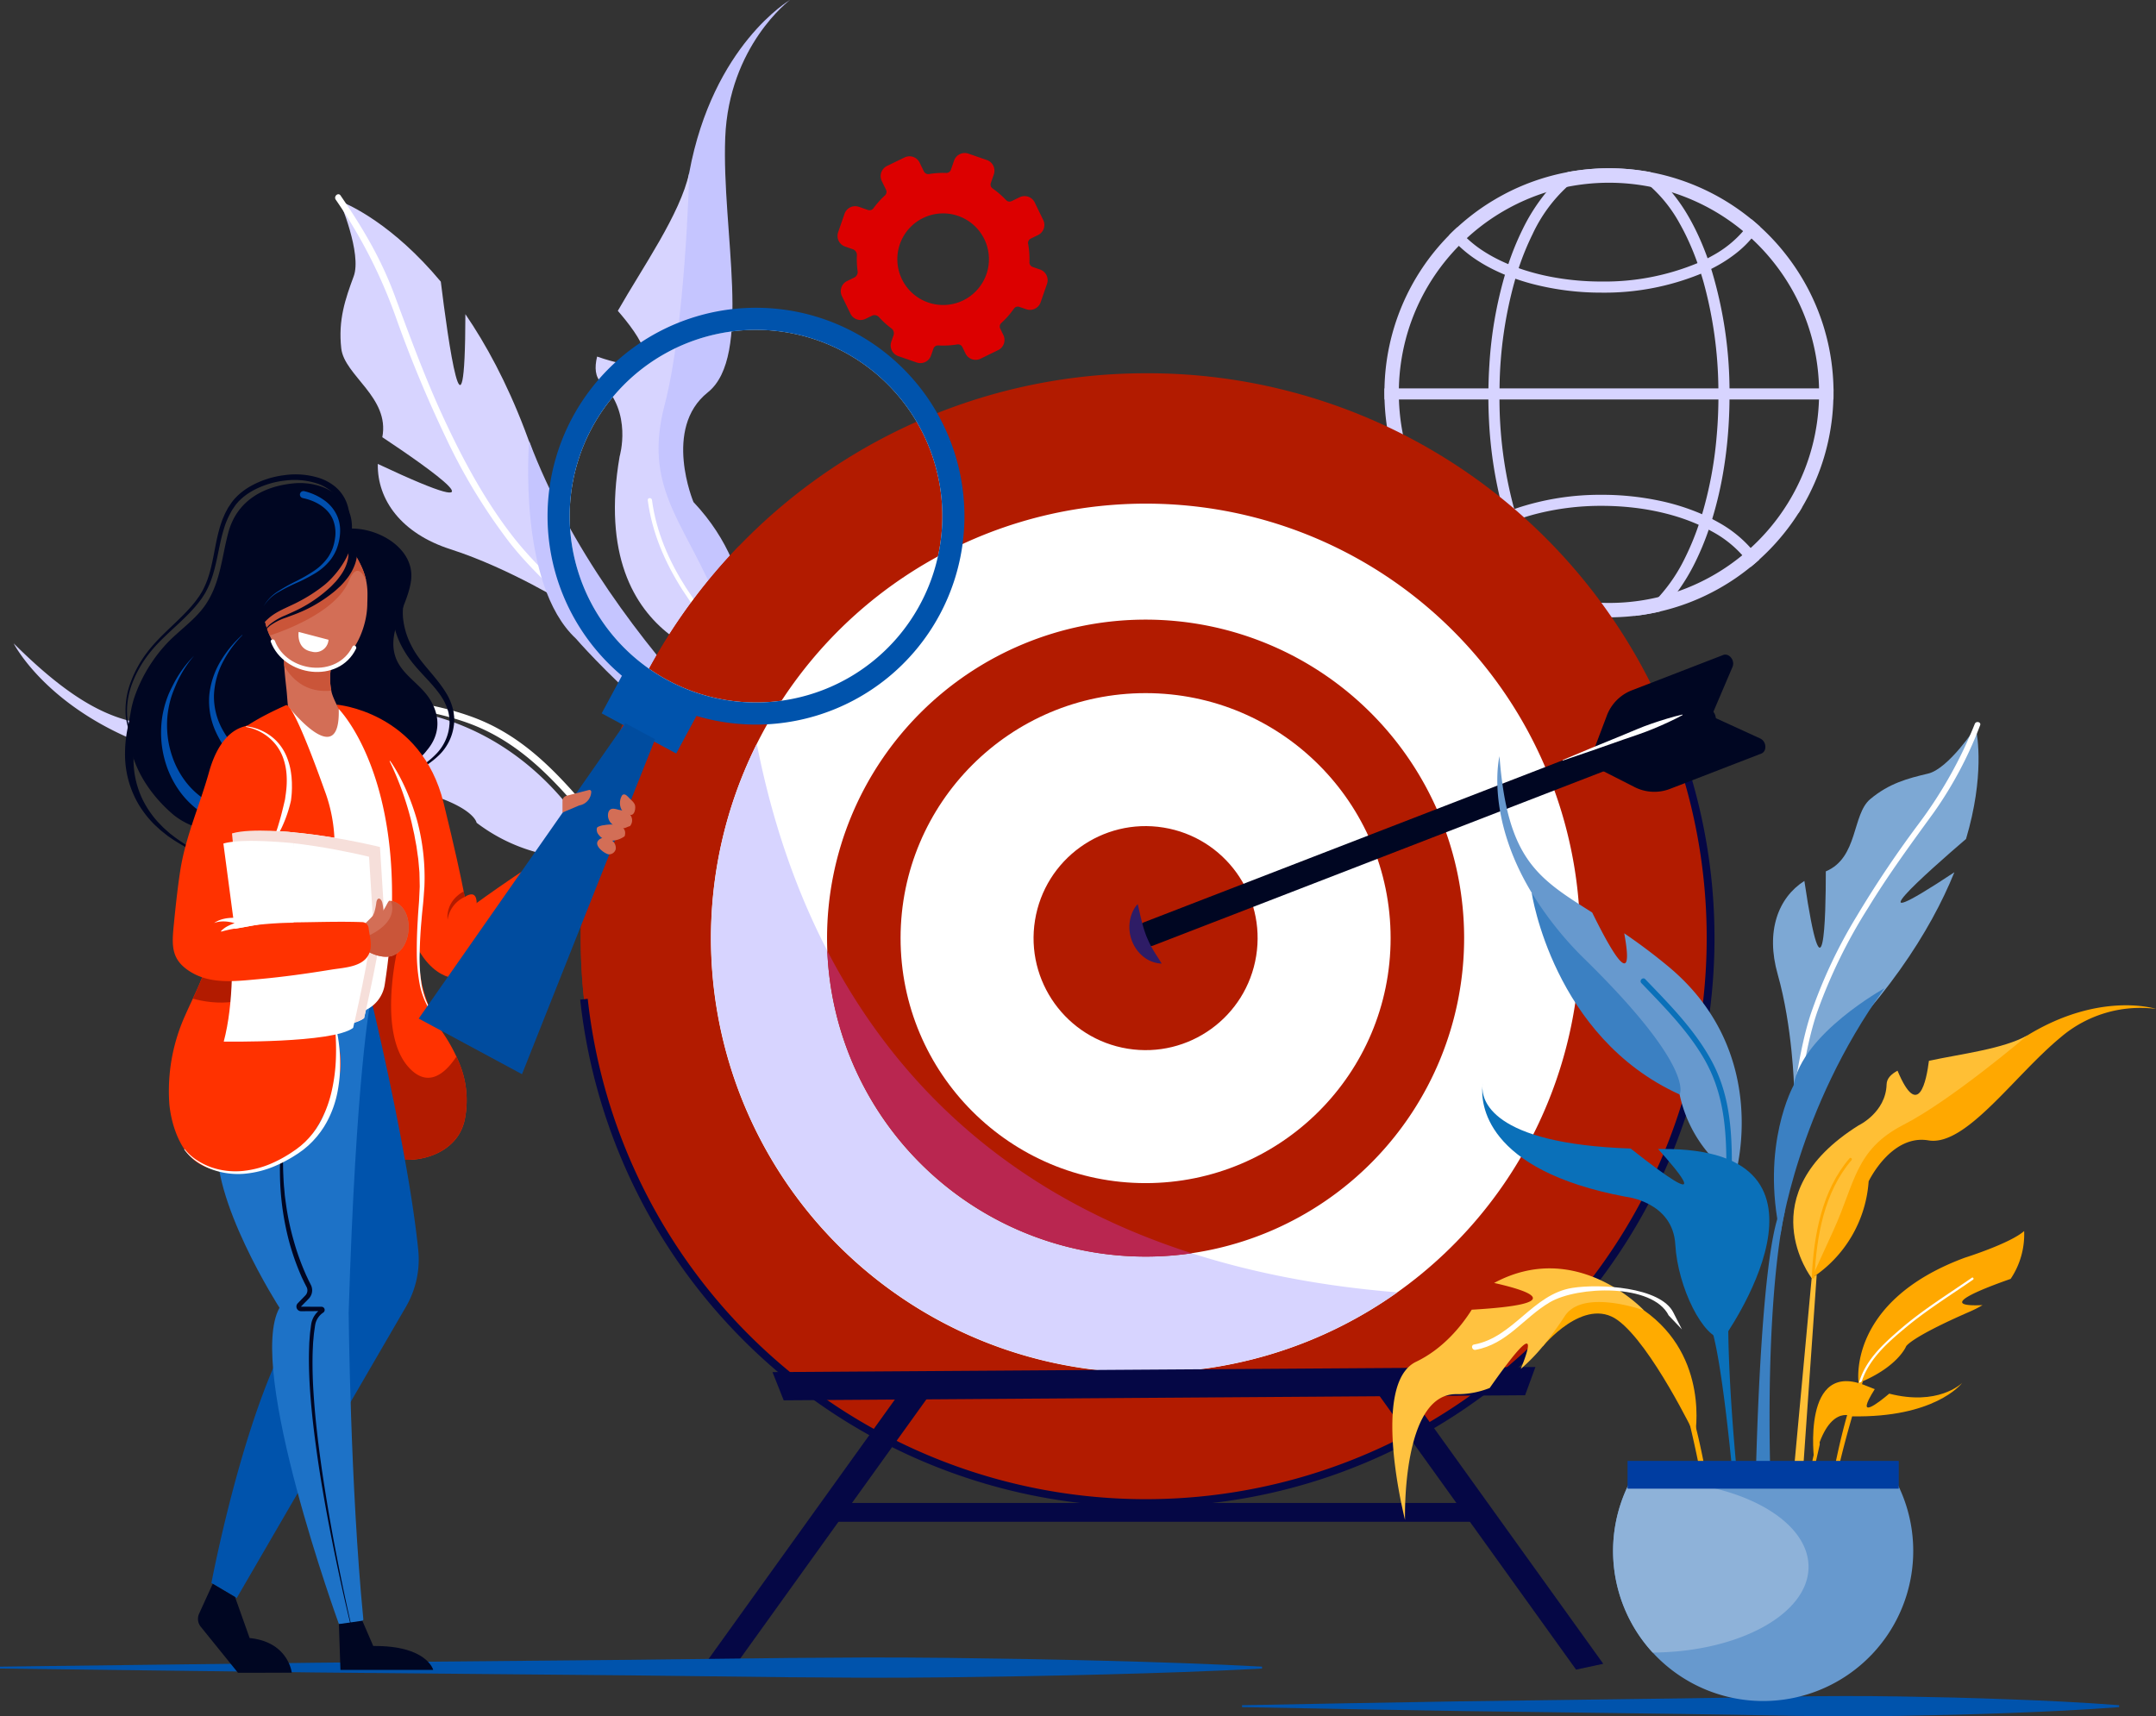 <svg xmlns="http://www.w3.org/2000/svg" width="576" height="458.58" viewBox="0 0 576 458.58"><rect x="0" y="0" width="576" height="458.58" fill="#333333" stroke="none"/><g transform="translate(-234.759 -52.82)"><g transform="translate(238.415 52.82)"><path d="M383.19,216.183c15.881,5.1,31.758,15.058,31.758,15.058-.086-.548-.161-1.089-.253-1.626-5.675-35.93-16.55-60.131-27.565-76.254-.07,39.9-4.672,6.74-6.565-8.684-12.918-15.5-24.638-20.605-26.7-21.4l-.321-.132s5.992,14.05,3.744,20.114-4.173,11.662-3.318,19.245c.811,7.281,13.016,13.054,10.967,23.732,11.811,7.84,35.821,24.556-1.206,7.138C363.556,202.922,369.971,211.955,383.19,216.183Z" transform="translate(-266.454 -69.419)" fill="#d7d4ff"/><path d="M487.4,230.574s5.232-23.4-13.864-43.62c0,0-8.239-19.671,3.826-29.292s3.7-43.438,4.66-68.036,17.3-36.806,17.3-36.806-20.577,11.967-26.915,46.134-6.869,51.908-6.869,51.908l-4.078,31.8S474.756,225.793,487.4,230.574Z" transform="translate(-291.927 -52.82)" fill="#c5c5ff"/><path d="M483.059,244.837l-8.545-19.565c-8.534-19.554-18.641-28.528-13.029-49.995,5.536-21.113,6.549-60.8,6.577-62.045-2.4,11.083-12.479,25.293-19.078,36.9,5.255,6.035,15.449,19.493-5.536,12.22-.736,3.022-.5,5.45,1.171,7.024,8.36,7.892,4.847,19.651,4.847,19.651C440.4,241.684,483.059,244.837,483.059,244.837Z" transform="translate(-287.581 -67.08)" fill="#d7d4ff"/><path d="M278.888,306.356a118.781,118.781,0,0,0,29.425,5.436c53.423,3.49,54.905,13.975,54.905,13.975a46.326,46.326,0,0,0,33.153,9.212s-17.726-41-64.925-40.2c-7.2.128-13.517.636-19.184,1.273,8,6.41,14.834,13.671-13.106,1.794-22.252,3.348-34.244,5.206-59.612-20C239.544,277.849,249,296.6,278.888,306.356Z" transform="translate(-239.544 -105.937)" fill="#d7d4ff"/><path d="M495.786,282.307l69.507,71.615a2.082,2.082,0,1,1-3.02,2.866l-66.859-72.045Z" transform="translate(-299.941 -106.989)" fill="#c5c5ff"/><g transform="translate(85.878 51.896)"><path d="M353.4,121.084c5.879,8.578,10.8,16.849,14.433,26.645,4.17,11.231,8.251,22.391,13.314,33.263,5.071,10.891,10.825,21.577,18.208,31.094,7.347,9.468,16.777,16.912,24.861,25.7.741.805-.542,1.923-1.285,1.115-7.85-8.531-17.009-15.775-24.225-24.9A153.508,153.508,0,0,1,381.4,185.493a331.4,331.4,0,0,1-13.255-31.97A134.328,134.328,0,0,0,352.118,122.2c-.611-.892.665-2.02,1.285-1.115Z" transform="translate(-351.957 -120.751)" fill="#fff"/></g><g transform="translate(86.342 185.386)"><path d="M416.246,325.207c-8.525-9.829-17.32-18.15-29.9-22.365-10.615-3.555-21.856-4.4-32.929-5.447a.955.955,0,0,1,.141-1.9c11.9,1.127,24.025,2.052,35.331,6.221,12,4.426,20.564,12.747,28.8,22.248a.955.955,0,0,1-1.445,1.247Z" transform="translate(-352.563 -295.486)" fill="#fff"/></g><g transform="translate(169.399 133.088)"><path d="M487.117,271.393c-12.047-11.818-23.586-26.581-25.828-43.794-.093-.719,1.029-.776,1.122-.062,2.2,16.873,13.66,31.447,25.456,43.018.515.505-.232,1.345-.75.837Z" transform="translate(-461.284 -227.03)" fill="#fff"/></g><path d="M432.2,259.838s30.625,35.5,65.8,49c0,0-56.788-44.588-78.281-101.8C419.713,207.044,416.534,245.249,432.2,259.838Z" transform="translate(-282.009 -89.224)" fill="#c5c5ff"/><g transform="translate(220.099 40.88)"><path d="M576.293,118.156l-2.123,1.031a1.28,1.28,0,0,1-1.491-.274,22.972,22.972,0,0,0-3.594-3.1,1.28,1.28,0,0,1-.479-1.47l.8-2.3a3.014,3.014,0,0,0-1.862-3.834l-4.924-1.705a3.014,3.014,0,0,0-3.835,1.862l-.84,2.427a1.294,1.294,0,0,1-1.272.869,22.914,22.914,0,0,0-4.578.291,1.3,1.3,0,0,1-1.377-.711l-1.131-2.33a3.013,3.013,0,0,0-4.028-1.395l-4.688,2.276a3.015,3.015,0,0,0-1.4,4.028l1.132,2.33a1.294,1.294,0,0,1-.293,1.522,22.9,22.9,0,0,0-3.059,3.417,1.3,1.3,0,0,1-1.47.461l-2.427-.84a3.014,3.014,0,0,0-3.835,1.862l-1.705,4.924a3.014,3.014,0,0,0,1.862,3.834l2.057.713a1.631,1.631,0,0,1,1.089,1.626,22.963,22.963,0,0,0,.194,4.24,1.629,1.629,0,0,1-.9,1.7l-1.9.922a3.014,3.014,0,0,0-1.4,4.028l2.276,4.688a3.015,3.015,0,0,0,4.028,1.4l1.705-.828a1.614,1.614,0,0,1,1.9.359,22.9,22.9,0,0,0,3.333,3.028,1.614,1.614,0,0,1,.552,1.823l-.6,1.736a3.015,3.015,0,0,0,1.862,3.835l4.924,1.705a3.014,3.014,0,0,0,3.834-1.862l.636-1.835a1.289,1.289,0,0,1,1.3-.862,22.938,22.938,0,0,0,5.064-.268,1.287,1.287,0,0,1,1.371.705l.832,1.714a3.015,3.015,0,0,0,4.028,1.395L570.557,159a3.015,3.015,0,0,0,1.4-4.028l-.832-1.714a1.288,1.288,0,0,1,.294-1.514,22.914,22.914,0,0,0,3.342-3.812,1.289,1.289,0,0,1,1.479-.486l1.834.636a3.015,3.015,0,0,0,3.835-1.862l1.705-4.924a3.015,3.015,0,0,0-1.862-3.835l-1.973-.683a1.286,1.286,0,0,1-.861-1.266,22.881,22.881,0,0,0-.349-4.92,1.285,1.285,0,0,1,.7-1.388l1.937-.941a3.014,3.014,0,0,0,1.4-4.028l-2.276-4.688A3.014,3.014,0,0,0,576.293,118.156Zm-14.1,27.026a12.238,12.238,0,1,1,5.123-14.793A12.25,12.25,0,0,1,562.191,145.182Z" transform="translate(-527.649 -106.331)" fill="#dc0000"/><g transform="translate(12.408 12.568)"><path d="M566.6,152.811a15.808,15.808,0,1,1,7.316-21.126A15.826,15.826,0,0,1,566.6,152.811Zm-13.161-27.1a14.322,14.322,0,1,0,19.14,6.628A14.339,14.339,0,0,0,553.442,125.707Z" transform="translate(-543.89 -122.783)" fill="#dc0000"/></g><g transform="translate(44.946 19.148)"><path d="M589.309,144.026a.743.743,0,0,1-1.06-.774,18.583,18.583,0,0,0-1.692-10.789.743.743,0,0,1,1.337-.649,20.069,20.069,0,0,1,1.827,11.649A.742.742,0,0,1,589.309,144.026Z" transform="translate(-586.482 -131.396)" fill="#dc0000"/></g><g transform="translate(11.974 10.158)"><path d="M544.391,126.8a.744.744,0,0,1-.919-1.116,19.962,19.962,0,0,1,7.283-5.978.743.743,0,0,1,.649,1.337,18.487,18.487,0,0,0-6.746,5.536A.745.745,0,0,1,544.391,126.8Z" transform="translate(-543.322 -119.628)" fill="#dc0000"/></g><g transform="translate(9.998 36.117)"><path d="M552.374,164.691a.742.742,0,0,1-.589.027,20.093,20.093,0,0,1-10.974-10.043.743.743,0,1,1,1.337-.649,18.6,18.6,0,0,0,10.165,9.3.743.743,0,0,1,.061,1.363Z" transform="translate(-540.736 -153.607)" fill="#dc0000"/></g></g></g><g transform="translate(604.62 97.792)"><path d="M829.917,200.712c-.08-.267-.154-.537-.217-.811l-.006-.028q-1.5.714-3.053,1.345l-.016.025q-.5.8-1.02,1.581-.177.266-.356.529-.445.649-.9,1.282c.369-.076.778-.156,1.218-.238.983-.18,2.122-.368,3.315-.519.174-.023.351-.044.529-.064l.014,0,.023,0,.03,0,.031,0c.014,0,.029,0,.045-.005h.021c.1-.154.2-.31.293-.465q.188-.3.374-.61l0-.006c.091-.15.18-.3.269-.449A12.055,12.055,0,0,1,829.917,200.712Zm8.967-29.755c0-.155,0-.312-.008-.466q-.014-.832-.054-1.657c-.008-.184-.018-.369-.029-.551-.008-.141-.016-.283-.025-.425-.014-.225-.028-.447-.045-.67q-.032-.448-.073-.893c-.008-.1-.018-.2-.029-.306-.037-.406-.079-.812-.125-1.216-.018-.156-.036-.309-.055-.461-.02-.17-.043-.338-.064-.507l-.018-.14c-.021-.154-.043-.311-.064-.465-.027-.184-.053-.368-.082-.553s-.056-.369-.085-.551-.06-.367-.092-.549c-.024-.149-.049-.3-.076-.444-.04-.225-.081-.45-.124-.675-.033-.174-.065-.348-.1-.522-.021-.112-.044-.223-.068-.335-.028-.141-.057-.279-.086-.418-.074-.35-.151-.7-.232-1.045q-.105-.451-.214-.9c-.088-.358-.181-.711-.275-1.066-.047-.176-.1-.352-.144-.529q-.144-.528-.3-1.053c-.051-.175-.1-.348-.157-.523-.107-.35-.217-.7-.332-1.044-.056-.173-.114-.345-.172-.517q-.273-.81-.571-1.61c-.053-.147-.108-.293-.163-.439-.125-.332-.254-.664-.387-.992-.051-.131-.1-.264-.159-.393-.044-.109-.089-.218-.134-.329-.288-.7-.592-1.39-.907-2.073-.07-.156-.144-.312-.217-.467a.09.09,0,0,0-.008-.019c-.072-.153-.144-.307-.22-.46s-.151-.312-.228-.469-.154-.312-.232-.467q-.234-.466-.477-.928c-.076-.148-.157-.295-.235-.442l-.027-.05c-.076-.142-.153-.283-.231-.426s-.167-.3-.252-.454q-.252-.455-.515-.9c-.086-.151-.175-.3-.264-.45s-.177-.3-.266-.443q-.671-1.11-1.39-2.189-.226-.34-.459-.678c-.047-.07-.1-.141-.143-.209-.083-.121-.167-.241-.254-.362s-.167-.24-.254-.358q-.211-.3-.425-.591c-.168-.228-.336-.455-.506-.681l-.07-.092c-.136-.179-.273-.36-.413-.536-.391-.51-.794-1.011-1.2-1.508q-.223-.268-.45-.536l-.021-.026-.1-.121q-.822-.963-1.685-1.892c-.19-.206-.384-.412-.578-.615q-1.5-1.571-3.105-3.026-1.125-1.023-2.3-1.983a60,60,0,0,0-62.174-8.509q-2.274,1-4.438,2.184l0,0c-.256.138-.512.281-.766.422s-.483.273-.724.414h0c-.044.027-.088.052-.131.077-.191.112-.381.223-.57.337-.018.011-.036.023-.055.033l-.12.074c-.032.018-.064.037-.1.057-.187.111-.373.225-.558.34q-.616.38-1.22.778c-.2.128-.391.258-.588.389a60.266,60.266,0,0,0-7.1,5.594q-1.1,1.013-2.155,2.077a59.777,59.777,0,0,0-17.293,40.965c-.011.395-.013.79-.013,1.186,0,.6.008,1.189.027,1.78.028.962.077,1.92.153,2.868a59.586,59.586,0,0,0,8.617,26.641c.07.113.141.225.208.338q.181.292.363.577l.2.308c.031.045.058.09.088.134.178.275.357.547.542.819.072.109.146.215.219.322.01.015.019.029.03.043.113.167.228.334.347.5a.443.443,0,0,0,.041.057c.039.056.078.111.116.167.025.037.054.076.08.114l.057.079c.047.066.093.131.142.2a.9.9,0,0,0,.064.09.592.592,0,0,0,.051.071c.05.07.1.14.152.209.137.191.276.379.417.568.086.114.172.229.258.342s.173.228.261.34c.156.2.315.407.474.61l.143.178c.143.182.288.361.436.543.014.018.029.036.044.053.084.1.17.209.255.311s.171.207.259.308q.211.253.425.5l.191.222c.047.055.094.108.143.162.06.07.121.141.184.211l.176.2c.033.035.064.07.1.107.109.123.222.246.335.37.021.024.043.048.066.073.066.076.134.148.2.222q.5.539,1,1.063c.054.054.107.109.159.163.146.151.293.3.441.448.016.014.031.03.047.047a.147.147,0,0,1,.019.019c.121.12.243.242.364.364.05.047.1.1.148.141.208.2.415.406.626.6a.321.321,0,0,0,.029.027c.14.134.282.267.423.4.183.168.364.338.549.5q.822.747,1.671,1.461a.158.158,0,0,0,.018.016l.08.066a.372.372,0,0,0,.053.044q.332.278.67.553c.224.183.45.364.675.542.2.16.408.32.613.479l.152.115c.076.059.153.119.231.176l.092.07.29.217c.233.173.466.345.7.514s.471.336.709.5a.037.037,0,0,0,.014.011c.232.163.466.324.7.483l.436.294.105.07c.028.019.055.038.084.056s.078.053.118.078c.113.075.23.151.345.225q.273.179.549.351t.554.347c.235.144.468.287.707.429l.04.024c.125.073.25.148.375.222q.384.226.772.445l.364.206c.255.143.51.282.766.42l.381.2c.107.057.212.113.319.167.067.036.135.071.2.1.087.047.176.093.265.138.128.065.256.131.386.2l.392.194c.341.17.682.332,1.024.494l.193.09c.07.033.139.066.208.1.207.1.416.191.623.282.089.042.178.081.269.119s.174.079.263.117c.137.06.273.119.412.177q.885.379,1.786.727c.145.057.289.114.438.169l.014,0,.008.005.2.075.212.079.031.011c.151.057.3.11.454.165.115.043.231.084.348.126l.257.09.307.105c.153.053.306.105.461.157.034.011.068.024.1.034.127.043.254.083.38.125.144.047.291.095.44.141.309.1.619.192.928.285.176.051.35.1.526.153l.32.092.084.024c.144.04.287.079.431.118l.275.073.331.088.257.066.131.033c.1.027.2.051.3.076h0c.043.011.082.021.125.031.115.03.234.057.35.085.1.024.2.048.293.07.014,0,.028.007.044.011l.059.014q1.325.307,2.669.555,2.056.38,4.163.617a60.6,60.6,0,0,0,6.77.377q1.52,0,3.02-.076c.423-.02.843-.046,1.264-.076.183-.012.366-.026.546-.04.238-.019.476-.039.711-.062.209-.018.416-.039.626-.06l.474-.05.068-.008.065-.006.108-.013.121-.014.262-.031c.134-.016.267-.032.4-.05l.51-.068q1.043-.14,2.073-.32c.151-.024.3-.051.452-.079l.5-.093q.557-.105,1.11-.219c.2-.043.4-.086.6-.131.18-.039.361-.079.543-.122l.145-.033q.785-.182,1.563-.385c.149-.037.3-.079.448-.119q1.492-.4,2.95-.874c.148-.049.3-.1.445-.147l0,0c.158-.052.315-.1.472-.16.182-.06.361-.124.542-.188s.341-.121.509-.183c.206-.075.411-.149.614-.228.149-.055.3-.112.446-.169.6-.232,1.193-.471,1.782-.723.154-.064.309-.129.463-.2q.824-.354,1.634-.736c.15-.07.3-.141.446-.213s.271-.129.4-.195q1.362-.664,2.681-1.394l.42-.236c.143-.079.286-.16.428-.243s.283-.163.426-.248.282-.167.424-.251q.457-.273.909-.553l.348-.218c.416-.261.83-.529,1.237-.8.125-.083.25-.167.374-.252.025-.015.049-.033.073-.047.121-.083.245-.167.366-.252s.268-.186.4-.279q.4-.28.788-.563c.135-.1.272-.2.406-.3l.393-.292q.933-.7,1.837-1.435c.03-.024.061-.05.092-.076.127-.1.251-.208.377-.311.248-.206.5-.414.739-.623.128-.109.254-.219.38-.33.237-.207.472-.416.707-.626a.3.3,0,0,0,.025-.022q.409-.369.812-.746c.133-.125.267-.251.4-.379s.266-.254.4-.382l.394-.384c.26-.257.519-.518.775-.78.129-.131.258-.264.383-.395l.338-.356.335-.356c.11-.121.219-.241.331-.361q.325-.358.65-.721l0-.007q.651-.733,1.273-1.49c.261-.313.518-.631.772-.95s.5-.642.751-.966c.123-.163.247-.327.369-.49q.61-.812,1.186-1.648.338-.489.667-.983h0q.258-.39.508-.78v0a.5.5,0,0,0,.03-.046c.017-.025.031-.05.048-.074l.1-.158c.1-.154.2-.31.293-.465q.19-.3.377-.611l0,0c.09-.15.179-.3.266-.448s.18-.3.267-.455c.05-.082.1-.165.144-.248.028-.045.053-.09.079-.135.107-.188.213-.377.32-.568l.13-.237.132-.241c.044-.079.088-.161.13-.241.056-.1.112-.205.167-.309l.01-.018c.1-.184.2-.37.291-.555.041-.081.083-.16.123-.24.108-.209.215-.416.319-.626l0-.011q1.184-2.38,2.161-4.874c.044-.113.089-.227.132-.341q.2-.527.4-1.06a58.873,58.873,0,0,0,1.972-6.62q.437-1.847.756-3.736c.05-.3.1-.592.144-.889.024-.149.045-.3.068-.448,0-.023.006-.047.01-.069v0c.034-.235.065-.468.1-.7.017-.121.033-.241.047-.363.024-.176.045-.356.065-.534.011-.086.021-.172.031-.258.026-.234.051-.465.075-.7.029-.286.057-.573.08-.86s.049-.575.07-.862l0-.008c.02-.29.039-.573.054-.859.017-.26.028-.517.04-.778,0-.066.006-.132.008-.2.011-.256.021-.512.028-.769s.014-.542.018-.813c0-.14.005-.277.005-.416,0-.183,0-.367,0-.552Q838.887,171.317,838.884,170.958Zm-5.349,13.648a55.764,55.764,0,0,1-2.072,6.813c-.078.21-.16.421-.241.632-.028.073-.057.145-.086.219q-.489,1.241-1.038,2.459a55.98,55.98,0,0,1-3.457,6.491l-.016.025q-.5.8-1.02,1.581-.177.266-.356.529-.445.649-.9,1.282c-.147.2-.3.4-.445.6a56.173,56.173,0,0,1-7.153,7.894c-.569.524-1.151,1.032-1.743,1.532-.166.138-.331.276-.5.413a56,56,0,0,1-14.81,8.759q-1.2.478-2.412.9-2.5.865-5.078,1.494a56.021,56.021,0,0,1-10.483,1.516c-.959.048-1.913.07-2.83.07a56.529,56.529,0,0,1-10.235-.931c-.345-.064-.689-.129-1.03-.2q-1.028-.209-2.044-.457-2.574-.625-5.078-1.494a55.936,55.936,0,0,1-17.644-10.01q-.864-.726-1.7-1.481-1.1-1-2.148-2.056a56.329,56.329,0,0,1-7.836-9.915l-.123-.2-.013-.018-.063-.107a55.893,55.893,0,0,1-5-10.455q-.576-1.624-1.053-3.281a55.969,55.969,0,0,1-2.009-11.181c-.067-.846-.113-1.707-.139-2.571-.019-.591-.029-1.187-.029-1.78,0-.395.005-.791.013-1.186a56.355,56.355,0,0,1,1.763-12.876,55.79,55.79,0,0,1,3.823-10.4q.575-1.185,1.206-2.345c.025-.047.052-.094.078-.141a56.387,56.387,0,0,1,9.146-12.316q1.037-1.061,2.132-2.066a56.035,56.035,0,0,1,6.7-5.29l.06-.04c1.469-.983,2.989-1.9,4.548-2.744q1.99-1.077,4.06-1.991a55.527,55.527,0,0,1,5.855-2.2,54.954,54.954,0,0,1,5.522-1.421,56.925,56.925,0,0,1,22.472,0,55.578,55.578,0,0,1,11.323,3.6,56.1,56.1,0,0,1,10.97,6.391q1.181.879,2.311,1.82t2.233,1.957c1.018.937,2,1.915,2.943,2.924q.886.944,1.72,1.925a56.835,56.835,0,0,1,4.028,5.335,55.772,55.772,0,0,1,9.1,25.538q.213,2.157.258,4.34c.006.3.01.6.011.907,0,.092,0,.186,0,.28,0,.145,0,.292,0,.438,0,.332-.008.665-.017,1,0,.115-.006.23-.01.345a56.839,56.839,0,0,1-.555,6.335l-.019.127q-.159,1.087-.364,2.171Q833.829,183.36,833.534,184.606Z" transform="translate(-718.899 -111.687)" fill="#d7d4ff"/><path d="M759.686,140.133a109.389,109.389,0,0,0-4.159,24.01q.26.8.542,1.594.862,2.427,1.927,4.755h.245a110.334,110.334,0,0,1,4.225-29.3Q761.046,140.694,759.686,140.133Zm0,0a109.389,109.389,0,0,0-4.159,24.01q.26.8.542,1.594.862,2.427,1.927,4.755h.245a110.334,110.334,0,0,1,4.225-29.3Q761.046,140.694,759.686,140.133Zm59.994,30.359A112.456,112.456,0,0,0,815,139.259c-.071-.232-.144-.462-.217-.69q-.46-1.442-.96-2.84-1.014-2.835-2.194-5.462v0q-.528-1.176-1.09-2.308-.856-1.725-1.763-3.3a46.2,46.2,0,0,0-4.54-6.575,30.515,30.515,0,0,0-5.75-5.388,60.628,60.628,0,0,0-22.016,0,30.4,30.4,0,0,0-5.75,5.388,49.906,49.906,0,0,0-6.306,9.876,74.121,74.121,0,0,0-3.827,9.336q-.472,1.4-.9,2.84a109.389,109.389,0,0,0-4.159,24.01q-.205,3.14-.254,6.349-.016.978-.015,1.961v.191c0,.272,0,.545,0,.814q.021,2.751.157,5.461h0a113.464,113.464,0,0,0,3.275,22.265c.226.884.461,1.761.711,2.624q.414,1.448.866,2.853a75.473,75.473,0,0,0,4.141,10.286,53.223,53.223,0,0,0,4.674,7.789,35.868,35.868,0,0,0,4.783,5.386h0q1.325.307,2.669.555,2.056.38,4.163.617a21.156,21.156,0,0,1-4.229-2.85c-.043-.038-.086-.074-.13-.113a28.3,28.3,0,0,1-2.18-2.1,44.18,44.18,0,0,1-7.094-10.6,72.766,72.766,0,0,1-4.034-10.056q-.45-1.4-.857-2.843c-.079-.273-.153-.545-.228-.823a112.242,112.242,0,0,1-3.723-28.45c0-.334-.005-.67-.005-1.005,0-.483,0-.964.008-1.445,0-.172.005-.345.008-.516a110.334,110.334,0,0,1,4.225-29.3q.425-1.437.89-2.83a71.537,71.537,0,0,1,3.717-9.088,40.38,40.38,0,0,1,9.17-12.614c.078-.069.156-.135.234-.2,3.514-3,7.213-4.515,11-4.515s7.487,1.519,11,4.515l.236.2a37.4,37.4,0,0,1,7.7,9.845q.751,1.328,1.465,2.767c.061.127.124.254.186.38a70.694,70.694,0,0,1,3.067,7.356q.491,1.388.943,2.824c.235.749.461,1.5.678,2.267v0a111.045,111.045,0,0,1,3.961,28.387l0,.3c.008.55.011,1.1.011,1.656q0,.447,0,.892v0c0,.035,0,.076,0,.111q-.014,1.842-.083,3.662v0q-.116,3.186-.4,6.294h0a104.153,104.153,0,0,1-3.878,20.7c-.152.506-.309,1.008-.469,1.507l-.211.646h0c-.076.23-.153.457-.229.685a71.369,71.369,0,0,1-3.578,8.674,44.217,44.217,0,0,1-7.093,10.6,28.681,28.681,0,0,1-2.309,2.215,21.182,21.182,0,0,1-4.228,2.848l0,0,.108-.013.121-.014.262-.031c.134-.016.267-.032.4-.05l.51-.068q1.043-.14,2.073-.32c.151-.024.3-.051.452-.079l.5-.093q.557-.105,1.11-.219c.2-.043.4-.086.6-.131.18-.039.361-.079.543-.122l.145-.033a36.063,36.063,0,0,0,4.786-5.387,53.146,53.146,0,0,0,4.673-7.789,73.445,73.445,0,0,0,3.6-8.686q.454-1.308.869-2.654c0-.01.006-.018.009-.03.019-.057.037-.115.056-.174a100.865,100.865,0,0,0,3.1-13.472q.518-3.2.862-6.521h0c.326-3.142.533-6.352.617-9.605q.03-1.117.039-2.244v0c0-.034,0-.066,0-.1,0-.334.005-.67.005-1.005Q819.7,171.47,819.68,170.492Zm-59.994-30.359a109.389,109.389,0,0,0-4.159,24.01q.26.8.542,1.594.862,2.427,1.927,4.755h.245a110.334,110.334,0,0,1,4.225-29.3Q761.046,140.694,759.686,140.133Z" transform="translate(-727.482 -111.687)" fill="#d7d4ff"/><g transform="translate(17.307 13.575)"><path d="M757.352,141.488q-1.077-.452-2.107-.946c-.914-.438-1.8-.9-2.659-1.388q-1.058-.6-2.022-1.233-.314,1.565-.548,3.162c.36.219.727.435,1.1.649,1.125.639,2.3,1.241,3.52,1.8q.89.411,1.811.794,1.358.558,2.778,1.06.425-1.437.89-2.83Q758.7,142.058,757.352,141.488Zm64.9-12.031a18.177,18.177,0,0,1-2.167,3.209,29.216,29.216,0,0,1-8.077,6.488q-.7.394-1.418.77-1.3.677-2.691,1.282a64.654,64.654,0,0,1-25.6,4.925,71.975,71.975,0,0,1-13.726-1.292,60.327,60.327,0,0,1-6.656-1.682q-.909-.285-1.794-.6-1.416-.5-2.767-1.07-1.077-.452-2.107-.946c-.914-.438-1.8-.9-2.659-1.388q-1.058-.6-2.022-1.233a30.05,30.05,0,0,1-4.3-3.381,21.8,21.8,0,0,1-2.555-2.9q-1.1,1.013-2.155,2.077a25.15,25.15,0,0,0,2.578,2.885,33.837,33.837,0,0,0,5.886,4.477c.36.219.727.435,1.1.649,1.125.639,2.3,1.241,3.52,1.8q.89.411,1.811.794,1.358.558,2.778,1.06,1.832.642,3.757,1.18l.006,0h0c.257.072.517.144.776.211l0,0h0l.01,0A72.859,72.859,0,0,0,782.3,149.1a67.854,67.854,0,0,0,26.544-5.067q1.391-.6,2.708-1.267c.442-.224.873-.451,1.3-.685h0c.209-.114.416-.229.623-.346a37.505,37.505,0,0,0,4.957-3.342l0,0a27.564,27.564,0,0,0,3.885-3.765,21.617,21.617,0,0,0,2.234-3.183Q823.424,130.417,822.25,129.457Z" transform="translate(-741.553 -129.457)" fill="#d7d4ff"/></g><g transform="translate(17.51 87.233)"><path d="M822.156,240.087a32.621,32.621,0,0,0-8.621-6.848q-.653-.37-1.325-.723l-.039-.021h0c-.088-.046-.176-.092-.266-.138q-1.316-.677-2.708-1.287a58.714,58.714,0,0,0-10.974-3.523,74.109,74.109,0,0,0-15.863-1.675c-.168,0-.337,0-.5,0a70.564,70.564,0,0,0-21.679,3.406c-.393.132-.781.266-1.167.4q-1.418.506-2.774,1.078a47.277,47.277,0,0,0-5.052,2.477,35.212,35.212,0,0,0-6.756,4.9,25.48,25.48,0,0,0-2.607,2.847.141.141,0,0,1,.019.019c.122.12.243.242.364.364.05.047.1.1.147.141.208.2.415.406.626.6a.3.3,0,0,0,.029.027c.14.134.282.267.423.4.183.168.364.338.549.5a22.475,22.475,0,0,1,2.6-2.85,32.392,32.392,0,0,1,6.076-4.38,44.244,44.244,0,0,1,4.451-2.2q1.347-.576,2.765-1.089,2.181-.787,4.507-1.411a69.7,69.7,0,0,1,17.986-2.276c2.41,0,4.788.115,7.117.338a66.823,66.823,0,0,1,9.581,1.607q2.781.681,5.368,1.589,1.461.516,2.849,1.1h0q.511.217,1.011.439,1.384.619,2.684,1.306c.373.2.738.4,1.1.6a29.624,29.624,0,0,1,7.846,6.213,18.476,18.476,0,0,1,2.222,3.16l0,0c.03-.024.061-.05.092-.076.127-.1.251-.208.378-.311.248-.206.5-.414.739-.623.128-.109.254-.218.38-.33.237-.207.472-.416.707-.626v0A22.039,22.039,0,0,0,822.156,240.087Z" transform="translate(-741.819 -225.873)" fill="#d7d4ff"/></g><g transform="translate(0 58.805)"><path d="M838.888,189.847c0,.184,0,.368,0,.552,0,.139,0,.276,0,.415,0,.272-.011.544-.018.814H718.926c-.018-.591-.027-1.183-.027-1.78,0-.4,0-.791.013-1.186H838.875c0,.154.006.31.008.467C838.886,189.367,838.888,189.607,838.888,189.847Z" transform="translate(-718.899 -188.661)" fill="#d7d4ff"/></g></g><g transform="translate(566.584 505.988)"><path d="M669.11,648.453l29.291-.542,29.291-.5,58.582-.78,14.646-.225,14.645-.268q14.646-.249,29.292-.026l14.646.3c4.882.154,9.763.258,14.645.466,9.764.361,19.527.824,29.292,1.569v.519c-9.764.746-19.527,1.207-29.292,1.569-4.882.208-9.763.311-14.645.465l-14.646.306q-14.646.226-29.292-.026l-14.645-.269-14.646-.225-58.582-.779-29.291-.5-29.291-.542Z" transform="translate(-669.11 -646.007)" fill="#0053ac"/></g><path d="M739.671,334.292A150.916,150.916,0,1,1,588.752,183.37,150.276,150.276,0,0,1,739.671,334.292Z" transform="translate(-47.934 -30.816)" fill="#b21b00"/><path d="M706.065,443.509a150.919,150.919,0,1,1-225.972-199.68C479.562,302.741,498,456.117,706.065,443.509Z" transform="translate(-47.934 -45.087)" fill="#b21b00"/><path d="M715.6,345.055a116.106,116.106,0,1,1-116.09-116.09A115.935,115.935,0,0,1,715.6,345.055Z" transform="translate(-58.696 -41.578)" fill="#fff"/><path d="M666.753,459.53A116.117,116.117,0,0,1,495.645,312.987C507.494,373.443,546.509,449.8,666.753,459.53Z" transform="translate(-58.696 -61.411)" fill="#d7d4ff"/><path d="M694.188,354.63a85.1,85.1,0,0,1-170.132,3.384q-.065-1.686-.067-3.384a85.1,85.1,0,1,1,170.2,0Z" transform="translate(-68.271 -51.153)" fill="#b21b00"/><circle cx="65.46" cy="65.46" r="65.46" transform="translate(475.358 238.016)" fill="#fff"/><circle cx="29.927" cy="29.927" r="29.927" transform="translate(506.483 328.223) rotate(-80.783)" fill="#b21b00"/><path d="M507.9,539.824l-2.995-7.538,203.827-1.363-2.755,7.538Z" transform="translate(-63.767 -112.854)" fill="#050745"/><g transform="translate(423.573 421.05)"><path d="M488.742,612.7l-6.83-2.163,54.365-75.716,6.83,2.163Z" transform="translate(-481.912 -534.825)" fill="#050745"/><path d="M769.127,612.7l-54.365-75.716,6.83-2.163,54.8,76.32Z" transform="translate(-536.875 -534.825)" fill="#050745"/></g><rect width="171.747" height="5.026" transform="translate(457.241 454.396)" fill="#050745"/><path d="M588.71,516.141a151.957,151.957,0,0,1-151.055-135.5l2.016-.217A149.986,149.986,0,0,0,654.313,499.033a151.346,151.346,0,0,0,50.921-40.519,150.123,150.123,0,0,0,23.6-147.691l1.9-.722A151.755,151.755,0,0,1,706.81,459.791,153.385,153.385,0,0,1,655.2,500.856,150.473,150.473,0,0,1,588.71,516.141Z" transform="translate(-47.893 -60.73)" fill="#050745"/><g transform="translate(538.372 227.722)"><path d="M823.141,298.214l5.62-13.175c.726-1.7-.919-3.78-2.508-3.165l-24.566,9.5a11.63,11.63,0,0,0-6.588,6.908l-4.786,12.629Z" transform="translate(-669.508 -281.763)" fill="#000622"/><path d="M823.141,303.3l13.023,5.963c1.684.771,1.864,3.414.275,4.029l-24.565,9.5a11.629,11.629,0,0,1-9.522-.675L790.313,316Z" transform="translate(-669.508 -286.846)" fill="#000622"/><path d="M784.852,306.481l-148.117,57.3a3.345,3.345,0,0,1-4.327-1.913h0a3.345,3.345,0,0,1,1.913-4.326l148.118-57.3a3.344,3.344,0,0,1,4.326,1.913h0A3.345,3.345,0,0,1,784.852,306.481Z" transform="translate(-632.182 -286.072)" fill="#000622"/></g><path d="M631.94,369.034c.409,1.7.707,3.15,1.063,4.533a35.13,35.13,0,0,0,1.189,3.853c.236.6.5,1.193.772,1.786s.6,1.172.936,1.784c.688,1.211,1.53,2.423,2.445,3.931a8.234,8.234,0,0,1-4.805-1.781,9.772,9.772,0,0,1-1.85-1.91,10.315,10.315,0,0,1-1.866-7.559,9.8,9.8,0,0,1,.7-2.475,8.114,8.114,0,0,1,.6-1.138A5.447,5.447,0,0,1,631.94,369.034Z" transform="translate(-93.228 -74.641)" fill="#2e1c66"/><path d="M781.216,314.886c2.626-1.121,5.264-2.206,7.9-3.309l7.922-3.242q1.979-.816,3.951-1.648t4-1.526l2.03-.681c.682-.212,1.359-.439,2.046-.638,1.369-.413,2.748-.8,4.155-1.112l.051.136c-1.259.7-2.547,1.327-3.844,1.927-.646.308-1.3.587-1.953.882l-1.97.839q-1.977.818-4,1.513t-4.049,1.391l-8.077,2.836c-2.7.922-5.394,1.863-8.1,2.768Z" transform="translate(-128.988 -58.99)" fill="#fff"/><path d="M621.485,466.174a85.167,85.167,0,0,1-97.408-80.821C541.455,418.9,571.16,450.055,621.485,466.174Z" transform="translate(-68.292 -78.493)" fill="#b92650"/><g transform="translate(234.759 495.678)"><path d="M234.759,634.957l84.294-1.04,84.294-.78,42.147-.494,21.074-.132,10.536.024,10.536.082,21.074.306c7.025.154,14.049.257,21.074.466,14.049.361,28.1.824,42.147,1.568v.52c-14.048.745-28.1,1.207-42.147,1.568-7.025.208-14.049.312-21.074.466l-21.074.306L477.1,637.9l-10.536.024-21.074-.133-42.147-.494-84.294-.78-84.294-1.04Z" transform="translate(-234.759 -632.511)" fill="#0053ac"/></g><g transform="translate(268.159 135.039)"><path d="M281.41,298.282c-.286.606-.49,1.123-.7,1.687s-.4,1.107-.575,1.666a34.291,34.291,0,0,0-.892,3.387,33.687,33.687,0,0,0-.761,6.944,26.386,26.386,0,0,0,3.432,13.381,27.668,27.668,0,0,0,4.178,5.481c.4.413.834.784,1.248,1.177l.629.581.669.535,1.339,1.059,1.411.955a49.344,49.344,0,0,0,12.216,5.717,48.945,48.945,0,0,1-11.765-6.354l-1.322-1.011-1.241-1.1-.62-.558-.574-.6c-.377-.4-.778-.782-1.135-1.2a26.276,26.276,0,0,1-3.659-5.422,24.417,24.417,0,0,1-2.47-12.575,31.1,31.1,0,0,1,1.076-6.371,31.666,31.666,0,0,1,1-3.071c.189-.5.394-1,.61-1.484s.454-.99.671-1.39Z" transform="translate(-278.479 -192.979)" fill="#000622"/><path d="M372.359,257.991a16.987,16.987,0,0,0-.9,8.835,22.912,22.912,0,0,0,2.995,8.1c2.931,5.038,7.569,8.318,10.294,12.83a13.976,13.976,0,0,1,1.5,3.571c.085.312.107.633.171.95a4.692,4.692,0,0,1,.107.963l.031.972c-.014.321-.063.649-.09.973a12.467,12.467,0,0,1-3.275,7.047,22.26,22.26,0,0,1-6.488,4.772,33.819,33.819,0,0,1-7.688,2.753,33.98,33.98,0,0,0,7.856-2.4,22.818,22.818,0,0,0,6.887-4.588,13.447,13.447,0,0,0,3.866-7.424c.048-.354.115-.707.147-1.07l.02-1.081a5.56,5.56,0,0,0-.063-1.08c-.048-.358-.065-.724-.144-1.076a15.419,15.419,0,0,0-1.476-4.048c-2.772-5.027-7.258-8.556-9.611-13.2a20.383,20.383,0,0,1-2.334-7.323,14.041,14.041,0,0,1,1.07-7.273,1.559,1.559,0,0,0-2.845-1.275c-.01.021-.018.04-.026.061Z" transform="translate(-299.849 -183.233)" fill="#000622"/><path d="M326.457,250.371c2.414-2.232,5.562-3.453,7.808-6.073,2.29-2.674,4.664-5.676,5.065-9.283,1.005-9.045-7.26-13.992-15.6-13.161-8.266.824-15.123,4.827-17.352,13.147-1.754,6.551-2.079,13.238-6,19.146-2.032,3.049-4.962,5.388-7.716,7.862-.918.825-1.818,1.663-2.654,2.55a40.365,40.365,0,0,0-8.834,14.79,29.082,29.082,0,0,0-.963,4.161c-2.118,10.289,3.818,20.381,11.535,26.91,5.936,4.749,13.653,5.342,19.589,1.781,10.091-6.524,9.5-19,12.783-28.8.575-1.818,1.128-3.588,1.673-5.246a20.38,20.38,0,0,0,.185-3.743c-.321-6.724-3.933-13.087-1.882-19.956C324.679,252.494,325.83,251.522,326.457,250.371Z" transform="translate(-278.784 -174.917)" fill="#000622"/><path d="M323.524,281.192l1.633-5.241.037-.118.012-.094a21.793,21.793,0,0,0,.177-3.794,28.77,28.77,0,0,0-.457-3.724c-.444-2.428-1.109-4.743-1.57-7.035a21.3,21.3,0,0,1-.483-6.791,13.382,13.382,0,0,1,.3-1.639,6.711,6.711,0,0,1,.489-1.507,8.694,8.694,0,0,1,.829-1.377,16.1,16.1,0,0,0,1.07-1.6l-.2.26c2.017-1.911,4.883-3.162,7.181-5.484.584-.594,1.052-1.183,1.537-1.769s.956-1.2,1.408-1.837a17.865,17.865,0,0,0,2.28-4.154,11.6,11.6,0,0,0,.6-2.361,11.4,11.4,0,0,0,.107-1.2,9.389,9.389,0,0,0,.03-1.19,11.784,11.784,0,0,0-.97-4.714,10.393,10.393,0,0,0-2.931-3.858,13.126,13.126,0,0,0-4.195-2.27,21.076,21.076,0,0,0-9.244-.761,24.536,24.536,0,0,0-8.793,2.781,17.969,17.969,0,0,0-3.782,2.727c-.273.283-.556.555-.818.848s-.507.607-.743.92l-.649.971c-.107.163-.214.321-.321.488l-.276.512c-.182.342-.371.681-.545,1.027l-.461,1.063a10.877,10.877,0,0,0-.415,1.077c-.125.364-.261.723-.374,1.089-.441,1.465-.8,2.947-1.1,4.428-.61,2.96-1.07,5.922-1.932,8.756a23.381,23.381,0,0,1-1.668,4.083,10.509,10.509,0,0,1-.558.947c-.2.307-.369.632-.6.926l-.655.9-.693.869c-3.788,4.585-8.77,8.17-12.433,13.049a30.776,30.776,0,0,0-4.342,7.957,21.046,21.046,0,0,0-1.283,8.944,17.94,17.94,0,0,0,3.194,8.41,35.939,35.939,0,0,0,6.038,6.7l-.005-.007a15.279,15.279,0,0,1,2.442,3.8,13.108,13.108,0,0,1,1.048,4.4,13.134,13.134,0,0,0-.992-4.419,15.384,15.384,0,0,0-2.4-3.85h0a35.726,35.726,0,0,1-5.918-6.739,17.635,17.635,0,0,1-3.035-8.307,20.617,20.617,0,0,1,1.371-8.749,30.248,30.248,0,0,1,4.368-7.759c3.644-4.737,8.649-8.235,12.6-12.873l.724-.883.688-.914c.237-.3.428-.642.642-.963a11.256,11.256,0,0,0,.6-.986,24.385,24.385,0,0,0,1.795-4.227c.931-2.91,1.43-5.9,2.073-8.819q.469-2.193,1.13-4.306a21.552,21.552,0,0,1,1.755-4.015l.264-.477c.095-.154.2-.3.3-.45l.613-.9c.222-.282.458-.549.685-.824s.507-.508.758-.764a16.719,16.719,0,0,1,3.544-2.481,23.189,23.189,0,0,1,8.333-2.513,19.617,19.617,0,0,1,8.57.807,11.555,11.555,0,0,1,3.664,2.037A8.757,8.757,0,0,1,336,226.505a10.087,10.087,0,0,1,.772,4.064,7.919,7.919,0,0,1-.041,1.06,9.738,9.738,0,0,1-.642,3.041,16.074,16.074,0,0,1-2.1,3.7c-.428.585-.885,1.157-1.358,1.723s-.963,1.146-1.438,1.615c-1.963,1.98-4.788,3.168-7.208,5.348l-.112.1-.091.16a32.149,32.149,0,0,0-2,3.051,8.678,8.678,0,0,0-.652,1.891,15.25,15.25,0,0,0-.374,1.887,23.413,23.413,0,0,0,.412,7.487c.455,2.411,1.083,4.718,1.468,7.01a26.487,26.487,0,0,1,.375,3.41,19.386,19.386,0,0,1-.2,3.373l.049-.214-1.711,5.249Z" transform="translate(-278.524 -174.202)" fill="#000622"/><path d="M317.687,273.826a29.533,29.533,0,0,0-6.488,7.415,21.987,21.987,0,0,0-3.263,9.429,19.9,19.9,0,0,0,1.785,9.968,31.079,31.079,0,0,0,5.762,8.368A1.247,1.247,0,0,0,317.3,307.3l-.058-.058a28.925,28.925,0,0,1-5.84-7.421,18.332,18.332,0,0,1-2.223-9.079,21.063,21.063,0,0,1,2.558-9.2A29.224,29.224,0,0,1,317.687,273.826Z" transform="translate(-285.417 -187.206)" fill="#004fae"/><path d="M299.918,282.143a29.716,29.716,0,0,0-3.972,4.921,31.328,31.328,0,0,0-1.591,2.757c-.473.937-.963,1.891-1.365,2.888a27.184,27.184,0,0,0-1.652,6.222,28.644,28.644,0,0,0-.123,6.486,28.31,28.31,0,0,0,1.413,6.39,26.332,26.332,0,0,0,2.973,5.917,23.59,23.59,0,0,0,10.3,8.514,1.871,1.871,0,1,0,1.48-3.438h0q-.061-.026-.124-.048h-.008a20.646,20.646,0,0,1-5.144-2.637,21.154,21.154,0,0,1-4.244-4.044,23.717,23.717,0,0,1-3.061-5.114,26.188,26.188,0,0,1-1.736-5.788,26.975,26.975,0,0,1-.335-6.1,26,26,0,0,1,1.136-6.044c.321-.981.718-1.934,1.122-2.907a30.933,30.933,0,0,1,1.356-2.814A29.5,29.5,0,0,1,299.918,282.143Z" transform="translate(-281.455 -189.169)" fill="#004fae"/><path d="M350.223,238.262c7.954-2.551,20.946,3.51,19.836,13.139-.785,6.814-6.516,13.494-4.2,20.51,1.54,4.663,6.408,7.09,9.041,11.11,3.017,4.606,3.014,9.67-.642,13.938-5.343,7.123-13.06,2.374-17.637-1.538a17.362,17.362,0,0,0-2.425-1.371c-4.533-2.032-9.185-6.061-10.67-10.933-1.746-5.733-.572-10.819.722-16.471C345.6,260.741,346.648,253.851,350.223,238.262Z" transform="translate(-293.625 -178.674)" fill="#000622"/><path d="M386.842,409.766c-.06.368-.123.737-.214,1.106a9.571,9.571,0,0,1-.295,1.056c-1.925,6.141-8.352,9.3-14.64,9.412a18.169,18.169,0,0,1-5.675-.749c-5.588-1.682-8.377-6.51-9.9-11.9v-.011a61.4,61.4,0,0,1-1.744-10.294c-.025-.222-.05-.455-.074-.675A101.082,101.082,0,0,1,353.857,387c.013-1.265.025-2.518.05-3.772,0-.172.011-.345.011-.516.012-.7.037-1.39.061-2.087,0-.234.013-.468.013-.7.1-3.39.2-6.78.172-10.171,0-1.4-.024-2.8-.086-4.189a63.106,63.106,0,0,1,.184-7.808c.024-.529.073-1.057.135-1.585.307-3.414.8-6.816,1.241-10.355.856-6.915.836-13.744,1.536-20.7.147-1.5-3.452-2.493-4.484-14.776-.1-1.105-.16-2.309-.214-3.623-.012-.172-.012-.344-.024-.54,0,0,.013,0,0-.011-.05-1.512-.05-3.157-.024-4.95a4.7,4.7,0,0,0,.6.9,6.408,6.408,0,0,0,.712.7h.013c.074.073.147.123.233.2H354a9.813,9.813,0,0,0,1.449.963,23.575,23.575,0,0,0,5.588,2.1s.8,2.284,2.076,5.736v.012c2.592,7.038,7.173,18.915,11.042,26.382a.019.019,0,0,1,.012.005c.307.584.6,1.137.884,1.665q.387.662.737,1.252v.012c1.3,2.125,2.46,3.53,3.353,3.783-.011.663-2.407,11.092-3.733,17.135-.074.307-.135.613-.214.9v.024c-.394,1.83-.663,3.1-.663,3.316a31.437,31.437,0,0,0,.257,5.381c.147,1.044.332,2.076.565,3.095a.045.045,0,0,1,.012.037,39.826,39.826,0,0,0,5.662,12.86,42.482,42.482,0,0,1,2.948,5.073c.172.345.332.676.492,1.019.086.2.172.381.257.578.1.222.2.442.283.663A25.843,25.843,0,0,1,386.842,409.766Z" transform="translate(-295.93 -193.672)" fill="#ff3200"/><path d="M352.482,299.263s22.6,1.808,28.6,26.338,6.166,28.655,6.166,28.655,5.775-4.665,24.386-16.812l8.647,5.348s-14.307,27.146-35.46,29.635c0,0-10.1.866-14.278-18.246S352.482,299.263,352.482,299.263Z" transform="translate(-295.947 -193.21)" fill="#ff3200"/><g transform="translate(57.92 169.806)"><path d="M387.289,429c-.061.368-.123.737-.214,1.106a9.743,9.743,0,0,1-.3,1.056c-1.925,6.141-8.352,9.3-14.641,9.412a18.147,18.147,0,0,1-5.675-.749c-5.588-1.682-8.377-6.51-9.9-11.9v-.011a61.406,61.406,0,0,1-1.744-10.294c-.025-.222-.05-.455-.074-.675a101.083,101.083,0,0,1-.443-10.711c.013-1.265.025-2.518.05-3.77.073-.184.147-.357.22-.529.345-.847.652-1.621.909-2.273a20.514,20.514,0,0,0,.762-2.112c.061-.652,3.685-8.254,5.687-12.283.7-1.39,1.192-2.358,1.277-2.468.214-.246,2.2.086,3.856.4.406.086.8.16,1.131.234.013,0,.037.011.049.011.642.134,1.082.233,1.082.233s-.16.652-.393,1.794A72.69,72.69,0,0,0,367.506,397v.012c-.27,6.669.528,14.272,4.63,18.824,4.839,5.367,9.164,2.1,12.012-1.744.135-.173.258-.357.381-.529.134-.2.27-.38.393-.578.086.2.172.38.257.578.1.222.2.442.283.663A25.847,25.847,0,0,1,387.289,429Z" transform="translate(-354.295 -382.715)" fill="#b21b00"/><g transform="translate(1.205 1.163)"><path d="M386.335,430.148c-1.572,6.08-7.873,9.692-14.076,9.777h-.011a14.127,14.127,0,0,1-8.168-2.321c-4.029-2.751-5.97-7.64-6.964-12.786v-.012a69.133,69.133,0,0,1-1.032-9.445c-.049-.836-.086-1.646-.123-2.408a52.505,52.505,0,0,1,.05-6.829,29.794,29.794,0,0,1,.589-4.016c.173-.8.381-1.6.642-2.408.147-.49.321-.982.5-1.485.822-2.246,1.9-4.4,2.923-6.559.835-1.756,1.584-3.845,2.567-5.638a13.653,13.653,0,0,1,.921-1.474,2.615,2.615,0,0,0,.136-.307,5.4,5.4,0,0,0,1.449.185c.54.086,1.07.184,1.6.283.332.073.651.147.982.214-.134.516-.246,1.044-.343,1.572a60.889,60.889,0,0,0-1.352,11.872,45.311,45.311,0,0,0,.663,8.684c.836,4.655,2.973,10.256,7.553,12.443,4.115,1.964,7.64-.7,10.182-3.82A26.4,26.4,0,0,1,386.335,430.148Z" transform="translate(-355.872 -384.238)" fill="#b21b00"/></g></g><path d="M350.547,302.871c-1.874,5.251-10.181,1.644-12.568-1.086-3.168-3.614-2.745-6.79-3.251-11.355-.29-2.6-.5-4.611-.587-6.157-.446-7.935,2.283-3.681,13.691-3.423a16.519,16.519,0,0,0-1.109,10,3.526,3.526,0,0,0,.075.387C347.5,294.284,351.6,299.925,350.547,302.871Z" transform="translate(-291.607 -188.541)" fill="#d36e56"/><path d="M351.576,403.473s9.776,40.463,12.374,66.107a25.118,25.118,0,0,1-3.277,15.148l-45.21,77.827-6.772-4.005s11.972-63.6,29.393-77.642L316.669,426.97Z" transform="translate(-285.61 -217.809)" fill="#0053ac"/><path d="M346.725,290.853c-6.879.707-10.656-3.272-12.582-6.581-.446-7.935,2.282-3.682,13.69-3.423A16.513,16.513,0,0,0,346.725,290.853Z" transform="translate(-291.607 -188.541)" fill="#ca5539"/><path d="M351.611,403.173s-3.826,19.2-5.776,82.862c0,0,.415,46.319,3.934,82.011,0,0-1.5,1.988-6.539,1.16,0,0-24.9-68.452-15.866-84.513,0,0-18.879-29.345-16.439-45.523s33.28-37.042,33.28-37.042Z" transform="translate(-286.086 -217.491)" fill="#1d72c7"/><path d="M354.7,256.247c0,.755-.01,1.551-.047,2.371.047,9-6.645,20.9-16.713,17.464a13.777,13.777,0,0,1-2.444-.856,11.178,11.178,0,0,1-5.54-5.34,17.262,17.262,0,0,1-1.379-2.527,20.684,20.684,0,0,1-1.367-4.291,8.712,8.712,0,0,1,.252-4.991c1.272-3.361,5.19-6.656,13.773-11.415,2.38-1.324,5.117-2.759,8.261-4.336,2.06,3.889,4.054,6.5,4.842,10.323A17.685,17.685,0,0,1,354.7,256.247Z" transform="translate(-289.922 -179.77)" fill="#d36e56"/><path d="M335.691,300.013s13.9,17.662,13.387.59c0,0,20.535,20.491,12.3,73.586a9,9,0,0,1-5.91,7.186c-2.945,1-7.274,1.616-13.335.616Z" transform="translate(-291.983 -193.387)" fill="#fff"/><g transform="translate(41.378 212.033)"><path d="M351.887,578.783c-1.422-6.128-2.714-12.288-3.921-18.462s-2.316-12.367-3.29-18.579c-.992-6.209-1.836-12.442-2.467-18.693q-.458-4.689-.711-9.39c-.14-3.133-.2-6.27-.072-9.393.048-.778.062-1.562.138-2.337s.126-1.555.233-2.324l.166-1.154a10.935,10.935,0,0,1,.188-1.11,4.94,4.94,0,0,1,.952-1.877,5.031,5.031,0,0,1,.749-.749c.07-.052.137-.107.214-.16l.107-.076.054-.039a.873.873,0,0,0,.163-.142.845.845,0,0,0-.511-1.4c-.036,0-.072-.008-.107-.009H342.62l-1.177-.007-2.36-.015c-.351,0-.963,0-.794-.011,0,0-.015-.023-.009-.03h.005c.005,0,0,0,.009-.012l.052-.052L340,491.085l.207-.214c.07-.072.133-.131.221-.231a3.1,3.1,0,0,0,.428-.6,3.189,3.189,0,0,0,.4-1.4,3.237,3.237,0,0,0-.264-1.433c-.112-.243-.189-.387-.279-.566l-.262-.519c-.18-.342-.333-.7-.5-1.051s-.334-.7-.485-1.06a65.193,65.193,0,0,1-3.137-8.794,70.623,70.623,0,0,1-1.977-9.145l-.321-2.321c-.107-.775-.148-1.555-.225-2.333-.168-1.555-.214-3.118-.286-4.681A86.525,86.525,0,0,1,335,438.015l-.121-.026q-.5,2.307-.98,4.625l-.714,4.679-.214,2.358-.107,1.177c-.033.393-.08.786-.086,1.176l-.089,2.37-.044,1.186c-.018.394,0,.79.005,1.186a74.111,74.111,0,0,0,2.476,18.8,66.386,66.386,0,0,0,3.154,8.985c.152.367.321.727.5,1.086s.335.724.522,1.075l.273.535c.088.171.195.377.248.49a1.963,1.963,0,0,1,.166.866,1.936,1.936,0,0,1-.234.849,1.815,1.815,0,0,1-.256.362c-.04.05-.118.128-.185.2l-.206.214-1.643,1.693-.051.053-.086.1a1.219,1.219,0,0,0-.274.811,1.246,1.246,0,0,0,1.047,1.2c.047.007.093.01.141.013h.843l2.359-.015,2.281-.017a.294.294,0,0,1-.178-.492.235.235,0,0,1,.053-.045l-.066.047-.133.094c-.089.062-.171.133-.257.2a6.108,6.108,0,0,0-.91.922,6.009,6.009,0,0,0-1.137,2.313,11.309,11.309,0,0,0-.195,1.216l-.155,1.186c-.1.79-.137,1.583-.208,2.374s-.072,1.583-.107,2.374c-.095,3.166-.006,6.326.166,9.477q.294,4.725.807,9.426c.7,6.265,1.6,12.5,2.657,18.71s2.251,12.391,3.538,18.552,2.665,12.3,4.166,18.417Z" transform="translate(-332.642 -437.989)" fill="#000622"/></g><path d="M339.664,396.39c-.365,4.92-2.967,9.668-5.183,13.922-4.313,8.248-11.274,13.773-20.822,13.817-5.183.03-10.634-.179-14.375-4.329-3.183-3.529-4.863-8.991-5.332-13.639a49.056,49.056,0,0,1,4.15-23.678c.677-1.547,1.4-3.087,2.12-4.633,1.249-2.707,2.491-5.444,3.465-8.262.342-1,.642-2.015.9-3.042.781-3.131,1.264-6.352,2.105-9.444,2.364-8.7,2.2-35.971,2.632-44.9.107-2.29.476-5.89,15.743-12.738,2-.9,9.579,20.621,10.352,22.756a41.63,41.63,0,0,1,2.662,14.152c-.008,8.627.428,17.253-.358,25.835-.72,7.771-.937,15.1.484,22.741C338.884,388.582,339.946,392.7,339.664,396.39Z" transform="translate(-282.099 -193.252)" fill="#ff3200"/><path d="M326.568,390.022c-7.689,10.7-19.359,8.917-24.37,7.512,1.249-2.707,2.491-5.445,3.465-8.263.342-1,.642-2.015.9-3.041C316.789,381.4,333.119,380.9,326.568,390.022Z" transform="translate(-284.077 -212.934)" fill="#b21b00"/><path d="M354.339,252.658c-1.283-2.826-2.888-4.053-4.6.09-3.355,8.135-16.539,13.1-21.165,14.62a20.688,20.688,0,0,1-1.368-4.291,8.712,8.712,0,0,1,.253-4.991l9.637-4.767,4.135-6.648c2.38-1.325,5.117-2.759,8.261-4.336C351.559,246.226,353.547,248.837,354.339,252.658Z" transform="translate(-289.922 -179.773)" fill="#ca5539"/><path d="M321.17,275.579c-2.949-5.16,1.746-13.3,6.143-16.372,2.112-1.478,4.642-2.367,6.917-3.584a41.788,41.788,0,0,0,6.995-4.536c4.6-3.806,10.863-13.048,5.118-18.518-5.233-4.981-14.76,2.377-18.633,5.983a34.732,34.732,0,0,0-8.377,11.623C317.411,254.749,318.169,258.92,321.17,275.579Z" transform="translate(-287.873 -177.072)" fill="#000622"/><g transform="translate(38.919 88.624)"><path d="M329.46,277.123c3.492,9.263,18.139,11.338,22.772,1.807.312-.642-.649-1.209-.963-.562-4.152,8.545-17.552,6.9-20.732-1.54-.251-.665-1.33-.378-1.076.3Z" transform="translate(-329.423 -276.45)" fill="#fff"/></g><path d="M356.474,364.428l-1.048-16.705s-25.518-6.373-39.533-3.637c0,0,6.123,32.557.718,53.027,0,0,29.224.484,34.566-3.664C351.177,393.451,355.96,372.837,356.474,364.428Z" transform="translate(-287.31 -203.629)" fill="#fff"/><path d="M356.474,364.428l-1.048-16.705s-25.518-6.373-39.533-3.637c0,0,6.123,32.557.718,53.027,0,0,29.224.484,34.566-3.664C351.177,393.451,355.96,372.837,356.474,364.428Z" transform="translate(-287.31 -203.629)" fill="#f6dfda"/><path d="M352.649,367.83,351.6,351.124s-25.518-6.373-39.533-3.637c0,0,6.123,32.557.718,53.026,0,0,29.224.484,34.566-3.665C347.352,396.85,352.135,376.236,352.649,367.83Z" transform="translate(-286.407 -204.432)" fill="#fff"/><path d="M368.924,382.558c-2.476.863-6.41-.617-8.261-2.447a7.376,7.376,0,0,1-.535-.58c-2.253-2.655.107-3.986,3.547-7.563,2.833.729,3.918-4.385,4.6-4.127.107.015.214.03.321.052C375.022,369.1,374.64,380.552,368.924,382.558Z" transform="translate(-297.543 -209.396)" fill="#d36e56"/><path d="M369.2,382.574c-2.476.862-6.41-.617-8.261-2.448a7.119,7.119,0,0,1-.535-.58,2.668,2.668,0,0,1,.647-1.6s10.144-3.242,7.824-10.038C375.3,369.113,374.909,380.567,369.2,382.574Z" transform="translate(-297.816 -209.413)" fill="#ca5539"/><path d="M363.718,373.436a12.66,12.66,0,0,0,1.451-2.574,15.653,15.653,0,0,0,.586-2.815c.332-1.61,1.35-.963,1.613.28a17.518,17.518,0,0,1,.321,2.639C367.722,371.639,367.46,373.579,363.718,373.436Z" transform="translate(-298.599 -209.221)" fill="#d36e56"/><path d="M326.128,301.717c-3.581,2.427-8.141,2.792-12.133,4.034-5.127,1.6-7.782,7.273-9.122,12.077-2.547,9.128-6.363,17.392-7.759,26.773-.714,4.791-1.24,9.719-1.711,14.571-.519,5.355-.5,8.921,4.436,12.015,5.447,3.416,12.011,2.567,18.085,2.021,6.583-.588,13.116-1.5,19.636-2.567,3.675-.6,9.344-.671,10.381-5.219.436-1.892-.214-3.941-.444-5.915a1.76,1.76,0,0,0-1.677-1.555c-8.676-.312-17.427.292-26.1.007-.409-8.427,2.555-15.822,3.241-24.022.589-7.059,1.134-15.912-2.232-22.308-1.138-2.161-3.041-3.085-1.059-5.219C320.622,305.391,323.279,303.749,326.128,301.717Z" transform="translate(-282.421 -193.79)" fill="#ff3200"/><path d="M347.162,275.928l-7.976-2.1s-.723,4.526,3.478,5.268a3.528,3.528,0,0,0,4.5-3.167Z" transform="translate(-292.797 -187.206)" fill="#fff"/><g transform="translate(32.299 111.842)"><path d="M320.758,307.005a13.162,13.162,0,0,1,7.8,4.512,12.514,12.514,0,0,1,2.195,3.93,16.8,16.8,0,0,1,.874,4.435,23.334,23.334,0,0,1-.158,4.549c-.028.382-.107.749-.151,1.12l-.076.557c-.013.089-.024.194-.039.27l-.059.257c-.175.749-.351,1.5-.535,2.246s-.37,1.5-.574,2.239-.421,1.48-.642,2.218a19.64,19.64,0,0,1-1.769,4.25l.118.107a9.238,9.238,0,0,0,1.519-1.861c.214-.336.409-.686.61-1.032.183-.353.37-.708.535-1.07a34.339,34.339,0,0,0,1.7-4.442c.228-.757.437-1.519.617-2.294l.07-.313c.019-.115.025-.206.038-.31l.069-.6c.039-.4.092-.807.107-1.206l.047-1.2-.011-1.2c.006-.4-.034-.8-.057-1.2l-.04-.6-.075-.6a17.917,17.917,0,0,0-1.168-4.675A13.374,13.374,0,0,0,329.142,311a12.167,12.167,0,0,0-1.794-1.6,12.785,12.785,0,0,0-2.041-1.24,13.162,13.162,0,0,0-4.533-1.315Z" transform="translate(-320.758 -306.841)" fill="#fff"/></g><path d="M337.453,226.455c3.274.659,6.711,2.567,8.015,5.727a9.566,9.566,0,0,1,.552,5.09,13.354,13.354,0,0,1-.616,2.567,11.8,11.8,0,0,1-1.193,2.353,14.234,14.234,0,0,1-3.83,3.727,42.872,42.872,0,0,1-4.757,2.737,49.023,49.023,0,0,0-4.837,2.714,11.32,11.32,0,0,0-3.827,3.949,11.194,11.194,0,0,1,3.957-3.753,48.757,48.757,0,0,1,4.92-2.491,43.393,43.393,0,0,0,4.938-2.567,15.054,15.054,0,0,0,4.208-3.775,12.806,12.806,0,0,0,1.409-2.512,14.45,14.45,0,0,0,.789-2.768,12.948,12.948,0,0,0,.2-2.9,9.941,9.941,0,0,0-.6-2.9,10.114,10.114,0,0,0-3.636-4.626,14.163,14.163,0,0,0-2.542-1.467,14.7,14.7,0,0,0-2.807-.956.935.935,0,1,0-.413,1.824h.018Z" transform="translate(-289.923 -175.585)" fill="#004fae"/><path d="M348.887,243.089a2.651,2.651,0,0,1,.137.342c.044.147.091.3.125.458a7.366,7.366,0,0,1,.135.983,7.99,7.99,0,0,1-.194,2.057,11.319,11.319,0,0,1-1.818,3.95,20.353,20.353,0,0,1-1.39,1.793c-.535.543-1.04,1.125-1.619,1.636a35.9,35.9,0,0,1-3.63,2.927,34.332,34.332,0,0,1-3.992,2.46c-1.385.738-2.834,1.358-4.288,2.013a15.881,15.881,0,0,0-4.14,2.442,10.66,10.66,0,0,0-2.643,3.957,10.524,10.524,0,0,1,2.843-3.72,15.445,15.445,0,0,1,4.179-2.1c1.481-.555,2.995-1.087,4.457-1.748a35.335,35.335,0,0,0,4.271-2.256,37.115,37.115,0,0,0,3.968-2.794c.642-.5,1.225-1.084,1.84-1.631a22.091,22.091,0,0,0,1.651-1.865,13.321,13.321,0,0,0,2.424-4.5,10.238,10.238,0,0,0,.422-2.649,9.743,9.743,0,0,0-.1-1.383c-.034-.233-.087-.466-.143-.7a4.906,4.906,0,0,0-.265-.777l-.07-.156a1.262,1.262,0,0,0-2.307,1.022A1.354,1.354,0,0,0,348.887,243.089Z" transform="translate(-289.594 -179.481)" fill="#000622"/><path d="M332.62,343.815s-11.569-1.283-16.727.253l2.334,24.772,8.1-1.435,4.984-6.484Z" transform="translate(-287.31 -203.608)" fill="#f6dfda"/><path d="M312.879,347.63l2.607,19.66.2,1.5a12.156,12.156,0,0,0,1.283.675,8.532,8.532,0,0,0-1.125.506l.055.441,9.293-1.675,1.594-.032,5.764-5.371-.863-15.788S318.035,346.083,312.879,347.63Z" transform="translate(-286.599 -204.459)" fill="#fff"/><path d="M353.273,620.553l.415,12.237h24.783s-1.659-6.532-16.021-6.377l-2.913-6.753Z" transform="translate(-296.134 -268.839)" fill="#000622"/><path d="M307.939,606.739l-3.644,7.983a3.352,3.352,0,0,0,.443,3.5l9.947,12.3,14.362-.03s-.882-8.218-11.252-9.255l-3.906-10.98Z" transform="translate(-284.501 -265.789)" fill="#000622"/><g transform="translate(70.684 121.066)"><path d="M371,319a81.937,81.937,0,0,1,5.882,16.395l.471,2.118.239,1.058.191,1.07.4,2.133.3,2.148.156,1.07c.053.359.069.72.107,1.081l.189,2.164.044.541.011.542.024,1.086c.012.724.04,1.448.04,2.173l-.1,2.17c-.038.725-.054,1.444-.118,2.18-.107,1.464-.23,2.926-.3,4.393-.189,2.93-.283,5.87-.264,8.812a45.973,45.973,0,0,0,.833,8.794,22.6,22.6,0,0,0,1.364,4.207,33.745,33.745,0,0,0,2.109,3.87l.134-.079A33.55,33.55,0,0,1,380.77,383a22.327,22.327,0,0,1-1.2-4.171,45.408,45.408,0,0,1-.524-8.7q.088-4.373.494-8.74c.107-1.456.277-2.909.419-4.364s.225-2.945.34-4.418A58.7,58.7,0,0,0,378.39,335a63.7,63.7,0,0,0-2.986-8.35q-.9-2.032-1.95-3.973l-.535-.963-.567-.95c-.383-.63-.785-1.248-1.216-1.847Z" transform="translate(-371.003 -318.915)" fill="#fff"/></g><path d="M399.232,369.5s1.361-7.067-4.472-2.134S396.626,376.347,399.232,369.5Z" transform="translate(-305.423 -208.874)" fill="#ff3200"/><path d="M395.846,366.069a7.92,7.92,0,0,0-4.564,6.07s-.8-4.706,4.287-7.546Z" transform="translate(-305.095 -208.631)" fill="#b21b00"/><g transform="translate(15.81 191.674)"><path d="M339.394,411.383c.168,1.453.266,2.915.315,4.372s.051,2.914,0,4.365a46.789,46.789,0,0,1-1.07,8.584,33,33,0,0,1-2.864,8.049l-.507.939c-.181.306-.374.6-.561.907-.1.151-.186.3-.285.451l-.311.428c-.214.286-.407.584-.63.856-.461.542-.9,1.107-1.407,1.6-.252.251-.482.525-.749.757l-.8.714c-.257.247-.554.447-.834.668s-.559.442-.856.642c-.6.4-1.189.826-1.809,1.195a33.287,33.287,0,0,1-3.806,2.067,25.67,25.67,0,0,1-8.29,2.326,19.866,19.866,0,0,1-8.541-.979,17.753,17.753,0,0,1-3.885-1.935,13.239,13.239,0,0,1-3.209-2.923l-.126.091a13.485,13.485,0,0,0,3.149,3.1,18.121,18.121,0,0,0,3.9,2.113A20.5,20.5,0,0,0,315,451.082a26.577,26.577,0,0,0,8.637-2.178,34.156,34.156,0,0,0,3.978-2.027c.65-.364,1.265-.782,1.894-1.177.312-.2.612-.435.919-.652a8.84,8.84,0,0,0,.9-.684l.866-.728c.293-.238.546-.52.823-.778.557-.513,1.038-1.1,1.544-1.657.245-.287.468-.594.7-.889l.348-.448c.107-.153.214-.312.321-.468.214-.313.428-.623.631-.942l.575-.977a27.861,27.861,0,0,0,3.034-8.466,39.341,39.341,0,0,0,.574-4.443,43.9,43.9,0,0,0-.321-8.885,34,34,0,0,0-.871-4.343Z" transform="translate(-299.174 -411.34)" fill="#fff"/></g><g transform="translate(25.619 163.63)"><path d="M331.472,375.161c-1.643-.228-3.294-.348-4.95-.447a49.814,49.814,0,0,0-4.989-.04c-.834.036-1.672.051-2.513.112a13.547,13.547,0,0,0-2.5.413,13.138,13.138,0,0,0-2.4.888,6.986,6.986,0,0,0-2.1,1.487l.083.131a33.374,33.374,0,0,1,4.744-.983c.791-.123,1.585-.25,2.379-.408s1.6-.3,2.408-.4,1.623-.177,2.439-.244,1.634-.133,2.46-.179c1.641-.107,3.288-.154,4.937-.175Z" transform="translate(-312.014 -374.631)" fill="#fff"/></g><g transform="translate(23.801 163.006)"><path d="M317.185,374.023a9.561,9.561,0,0,0-1.019-.144c-.331-.034-.659-.051-.988-.06a13.292,13.292,0,0,0-1.957.094,9.92,9.92,0,0,0-1.891.434,7.321,7.321,0,0,0-1.7.856,7.113,7.113,0,0,1,1.795-.395,9.2,9.2,0,0,1,1.8.043,12.164,12.164,0,0,1,1.748.358c.284.082.567.17.842.271a7.594,7.594,0,0,1,.779.321Z" transform="translate(-309.634 -373.814)" fill="#fff"/></g><g transform="translate(112.872)"><path d="M436.411,192.054a52.73,52.73,0,1,0,71.431-21.418A52.73,52.73,0,0,0,436.411,192.054Zm2.6,1.4a49.782,49.782,0,1,1-3.85,37.9,49.781,49.781,0,0,1,3.85-37.9Z" transform="translate(-427.139 -161.363)" fill="#fff"/><path d="M432.9,189.731a55.688,55.688,0,1,0,75.437-22.618A55.689,55.689,0,0,0,432.9,189.731Zm1.349,40.7a49.775,49.775,0,1,1,24.071,29.528,49.775,49.775,0,0,1-24.071-29.528Z" transform="translate(-426.225 -160.442)" fill="#0053ac"/></g><rect width="12.275" height="22.623" transform="translate(127.343 108.38) rotate(-61.69)" fill="#0053ac"/><path d="M381.188,384.666l27.595,14.867,35.555-89.5-7.989-4.3Z" transform="translate(-302.723 -194.737)" fill="#004c9f"/><path d="M431.46,335.13v-3.08a1.437,1.437,0,0,1,1.075-1.39c1.646-.429,4.673-1.212,6-1.555a.5.5,0,0,1,.6.351.48.48,0,0,1,.013.183,3.826,3.826,0,0,1-3.209,3.59Z" transform="translate(-314.589 -200.25)" fill="#d36e56"/><path d="M447.652,346.649a2.408,2.408,0,0,1,.885,2.282,1.852,1.852,0,0,1-1.972,1.318c-1.108-.281-3.65-2.151-2.816-3.505C444.534,345.471,446.628,345.679,447.652,346.649Z" transform="translate(-317.451 -204.208)" fill="#d36e56"/><path d="M453.247,340.314a2.369,2.369,0,0,0,.13-2.931,5.5,5.5,0,0,0-3.044-1.408c-1.177-.308-2.391-.739-2.869.706a3.041,3.041,0,0,0,.963,3.053,3.761,3.761,0,0,0,2.05,1.07,3.472,3.472,0,0,0,1.346.027C452.247,340.737,452.644,340.457,453.247,340.314Z" transform="translate(-318.345 -201.803)" fill="#d36e56"/><path d="M450.9,344.316c.933-3.2-3.242-3.386-5.433-2.958a4.524,4.524,0,0,0-1.811.523c-.373.349-.205,1.116-.035,1.548a4.1,4.1,0,0,0,3.4,2.082A6.183,6.183,0,0,0,450.9,344.316Z" transform="translate(-317.414 -203.107)" fill="#d36e56"/><path d="M454.736,336.111c.781-.3.963-1.548.891-2.3-.086-.87-.895-1.476-1.479-2.07-.516-.524-1.332-1.559-2.011-.832a3.979,3.979,0,0,0-.438,3.1A2.826,2.826,0,0,0,454.736,336.111Z" transform="translate(-319.334 -200.622)" fill="#d36e56"/></g><g transform="translate(606.734 245.738)"><path d="M856.051,373.214c3.944,13.9,4.371,30.124,4.371,30.124.354-.325.707-.639,1.051-.963,23.19-21.319,35.428-40.772,41.775-56.446-28.807,19.084-7.1-.138,3.114-8.9,4.98-16.746,3.045-27.648,2.632-29.515l-.06-.295s-7.258,11.061-12.71,12.347-10.411,2.588-15.469,6.835c-4.863,4.077-3.173,15.651-11.855,19.291.01,12.278-.529,37.607-5.727,2.553C856.2,352.7,852.762,361.654,856.051,373.214Z" transform="translate(-753.09 -305.788)" fill="#7da8d4"/><path d="M770.409,365.073s5.669,38.553,39.518,53.879C809.927,418.952,839.421,416.78,770.409,365.073Z" transform="translate(-733.172 -319.443)" fill="#3b80c2"/><path d="M868.169,477.3A33.572,33.572,0,0,0,883.4,451.454s6-12.627,15.974-10.944,22.825-17.194,35.256-27.481a32.738,32.738,0,0,1,25.537-7.65s-14.841-4.812-34.3,7.038-28.343,19.347-28.343,19.347l-17.309,11.918S864.972,469.036,868.169,477.3Z" transform="translate(-756.144 -328.729)" fill="#ffa800"/><path d="M866.788,479.779l5.815-12.73c5.816-12.719,5.776-21.579,18.711-28.227,12.729-6.531,32.549-23.4,33.169-23.926-6.462,3.673-17.807,4.97-26.362,6.826-.649,5.2-2.761,16.068-8.388,2.642-1.8.963-2.878,2.142-2.918,3.644-.2,7.533-7.474,10.961-7.474,10.961C849.669,457.574,866.788,479.779,866.788,479.779Z" transform="translate(-754.762 -331.204)" fill="#ffbf35"/><path d="M767.583,353.812a91.7,91.7,0,0,0,14.458,18.014c29.466,28.975,25.046,35.849,25.046,35.849a35.757,35.757,0,0,0,14.734,22.1s10.312-32.9-17.68-56.231c-4.272-3.555-8.221-6.442-11.855-8.928,1.445,7.779,1.778,15.469-8.564-5.559-14.695-9.262-22.641-14.222-24.761-41.743C758.96,317.313,755.031,333.038,767.583,353.812Z" transform="translate(-730.332 -308.17)" fill="#6799ce"/><path d="M753.2,432.448c.02-.294.06-.52.079-.658A3.972,3.972,0,0,0,753.2,432.448Z" transform="translate(-729.11 -335.192)" fill="#3b80c2"/><path d="M791.479,462.259s12.562,1.306,13.211,12.768,7.533,25.2,12.768,25.2c0,0,36.674-51.073-16.363-50.74h-1.011c5.529,6.118,15.459,17.9-7.318-.123-37.8-1.287-39.8-13.25-39.6-16.659C752.756,436.957,753.345,455.1,791.479,462.259Z" transform="translate(-729.087 -335.409)" fill="#0a70b9"/><path d="M836.25,513.363s-.282,18.261,3.591,52.636a1.479,1.479,0,0,1-1.479-1.356c-.666-7.952-4.219-48.43-7.87-52.342C819.739,500.784,836.25,513.363,836.25,513.363Z" transform="translate(-746.496 -353.049)" fill="#0a70b9"/><path d="M856.494,476.4s-5.824,22.832-3.59,79.978a2.192,2.192,0,1,1-4.38.2c0-.044,0-.089,0-.134.189-11.6,1.356-66.758,6.563-79.771Z" transform="translate(-751.61 -345.723)" fill="#3b80c2"/><path d="M867.824,498.666l-4.559,65.259a1.366,1.366,0,0,1-2.727-.149c0-.024,0-.047.006-.071l5.931-64.153Z" transform="translate(-754.446 -350.977)" fill="#ffbf35"/><g transform="translate(105.387)"><path d="M911.258,306.227a104.254,104.254,0,0,1-12.293,23.188c-6.1,8.392-12.191,16.688-17.6,25.552a139.7,139.7,0,0,0-13.691,28.042c-3.306,9.837-4.152,20.21-6.61,30.253-.225.921-1.646.529-1.421-.392,2.388-9.753,3.22-19.831,6.336-29.408a132.968,132.968,0,0,1,12.263-26.152,287.105,287.105,0,0,1,16.7-24.893,116.34,116.34,0,0,0,14.9-26.582c.35-.863,1.775-.493,1.421.392Z" transform="translate(-859.615 -305.345)" fill="#fff"/></g><g transform="translate(66.331 68.491)"><path d="M831.4,444.2c-.027-10.044-.972-19.342-6.2-28.149-4.412-7.43-10.558-13.59-16.5-19.785-.657-.685.384-1.726,1.041-1.041,6.387,6.654,13.009,13.309,17.515,21.45,4.784,8.639,5.592,17.818,5.619,27.526a.739.739,0,0,1-1.478,0Z" transform="translate(-808.492 -394.998)" fill="#0a70b9"/></g><g transform="translate(112.064 116.442)"><path d="M868.359,489.65c.5-11.051,2.66-23.142,10.085-31.764.309-.36.83.163.522.521-7.277,8.452-9.38,20.424-9.87,31.244-.021.472-.758.474-.74,0Z" transform="translate(-868.356 -457.764)" fill="#ffa800"/></g><path d="M773.821,519.441s11.061-13.571,20.042-7.024,20.646,30.776,20.646,30.776,4.05-20.949-13.63-33.4-28.484,6.22-28.484,6.22Z" transform="translate(-733.641 -352.595)" fill="#ffab00"/><path d="M725.063,563.632s-.986-33.806,13.75-33.6a22.972,22.972,0,0,0,8.873-1.65c12.131-17.317,11.345-12.621,8.3-5.1a48.041,48.041,0,0,0,5.853-5.992c.02-.03.049-.059.079-.1a95.873,95.873,0,0,0,5.863-8.073c4.095-6.149,16.068-3.055,19.909-1.866.659.2,1.081.344,1.18.37-.776-.824-18.376-18.956-40.005-7.3,9.891,2.219,19.625,5.669-5.981,7.148-2.761,4.371-7.622,10.43-14.88,13.918C715.732,527.292,725.063,563.632,725.063,563.632Z" transform="translate(-721.667 -350.449)" fill="#ffc240"/><path d="M825.346,549.2s4.533,18.537,5.2,29.633a.919.919,0,1,0,1.836-.089.853.853,0,0,0-.01-.1c-.778-5.1-4.263-27.25-7.024-33.9C822.217,537.215,825.346,549.2,825.346,549.2Z" transform="translate(-745.811 -361.267)" fill="#ffab00"/><g transform="translate(21.292 150.769)"><path d="M802.071,510.469c-4.271-8.576-24.327-7.876-31.753-3.5-7.025,4.139-11.384,11.172-19.857,12.708-.927.167-1.325-1.252-.392-1.421,10.537-1.908,15.65-13.441,26.261-15.132,7.12-1.135,23.56-.332,27.012,6.6.422.846,2.711,5.351,2.293,4.5Z" transform="translate(-749.538 -502.698)" fill="#fff"/></g><path d="M860.354,424.448s-8.9,15.909-3.5,40.01c0,0,4.366-33.489,27.79-65.985C884.639,398.472,862.632,410.6,860.354,424.448Z" transform="translate(-753.166 -327.327)" fill="#3b80c2"/><path d="M884.7,523.968c10.474-4.227,12.693-9.795,12.693-9.795s1.094-2.334,17.026-9.277a28.714,28.714,0,0,0,3.387-1.732c-12.723.586-.179-4.319,7.51-7.01a21.347,21.347,0,0,0,3.607-12.782c-3.777,3.336-15.871,7.129-15.871,7.129C881.368,502.258,884.7,523.968,884.7,523.968Z" transform="translate(-760.125 -347.368)" fill="#ffa800"/><g transform="translate(124.498 148.423)"><path d="M884.641,528.363c1.568-6.391,6.5-10.875,11.316-15.026,5.915-5.1,12.6-9.213,19.01-13.654.323-.225.629.3.308.526-5.978,4.144-12.2,7.991-17.8,12.642-5.1,4.229-10.605,9-12.244,15.675a.305.305,0,0,1-.588-.161Z" transform="translate(-884.632 -499.628)" fill="#fff"/></g><path d="M869.239,557.172l-4.827,21.294a.69.69,0,1,1-1.344-.313l0-.015c.836-3.073,4.488-16.643,5.121-21.319C868.9,551.54,869.239,557.172,869.239,557.172Z" transform="translate(-755.039 -364.171)" fill="#ffab00"/><path d="M883.264,535.87s-7.7,23.414-8.454,34.752a.616.616,0,0,1-1.231-.066c0-.019,0-.038.005-.057.608-3.811,4.067-24.659,8.512-34.135Z" transform="translate(-757.525 -359.759)" fill="#ffa800"/><path d="M869.118,557.178c3.471-15.48,10.116-11.906,10.116-11.906,21.855.391,28.993-8.4,29.408-8.937-.37.351-6.568,6.183-19.487,2.872-2.657,2.256-9.481,7.657-3.869-1.2-.722-.263-1.452-.547-2.207-.869C865.53,529.735,869.118,557.178,869.118,557.178Z" transform="translate(-756.4 -359.759)" fill="#ffab00"/><path d="M879.057,588.984a40.094,40.094,0,1,1-75.672-18.5c.335-.639.689-1.26,1.041-1.863H873.5A39.9,39.9,0,0,1,879.057,588.984Z" transform="translate(-739.89 -367.489)" fill="#6799ce"/><path d="M851.083,593.73c0,12.559-18.586,22.75-41.639,22.9A40.115,40.115,0,0,1,803.383,571c1.8-.134,3.644-.2,5.507-.2C832.2,570.793,851.083,581.054,851.083,593.73Z" transform="translate(-739.889 -368.003)" fill="#8eb2d9"/><rect width="72.452" height="7.42" transform="translate(62.847 197.419)" fill="#003da1"/></g></g></svg>